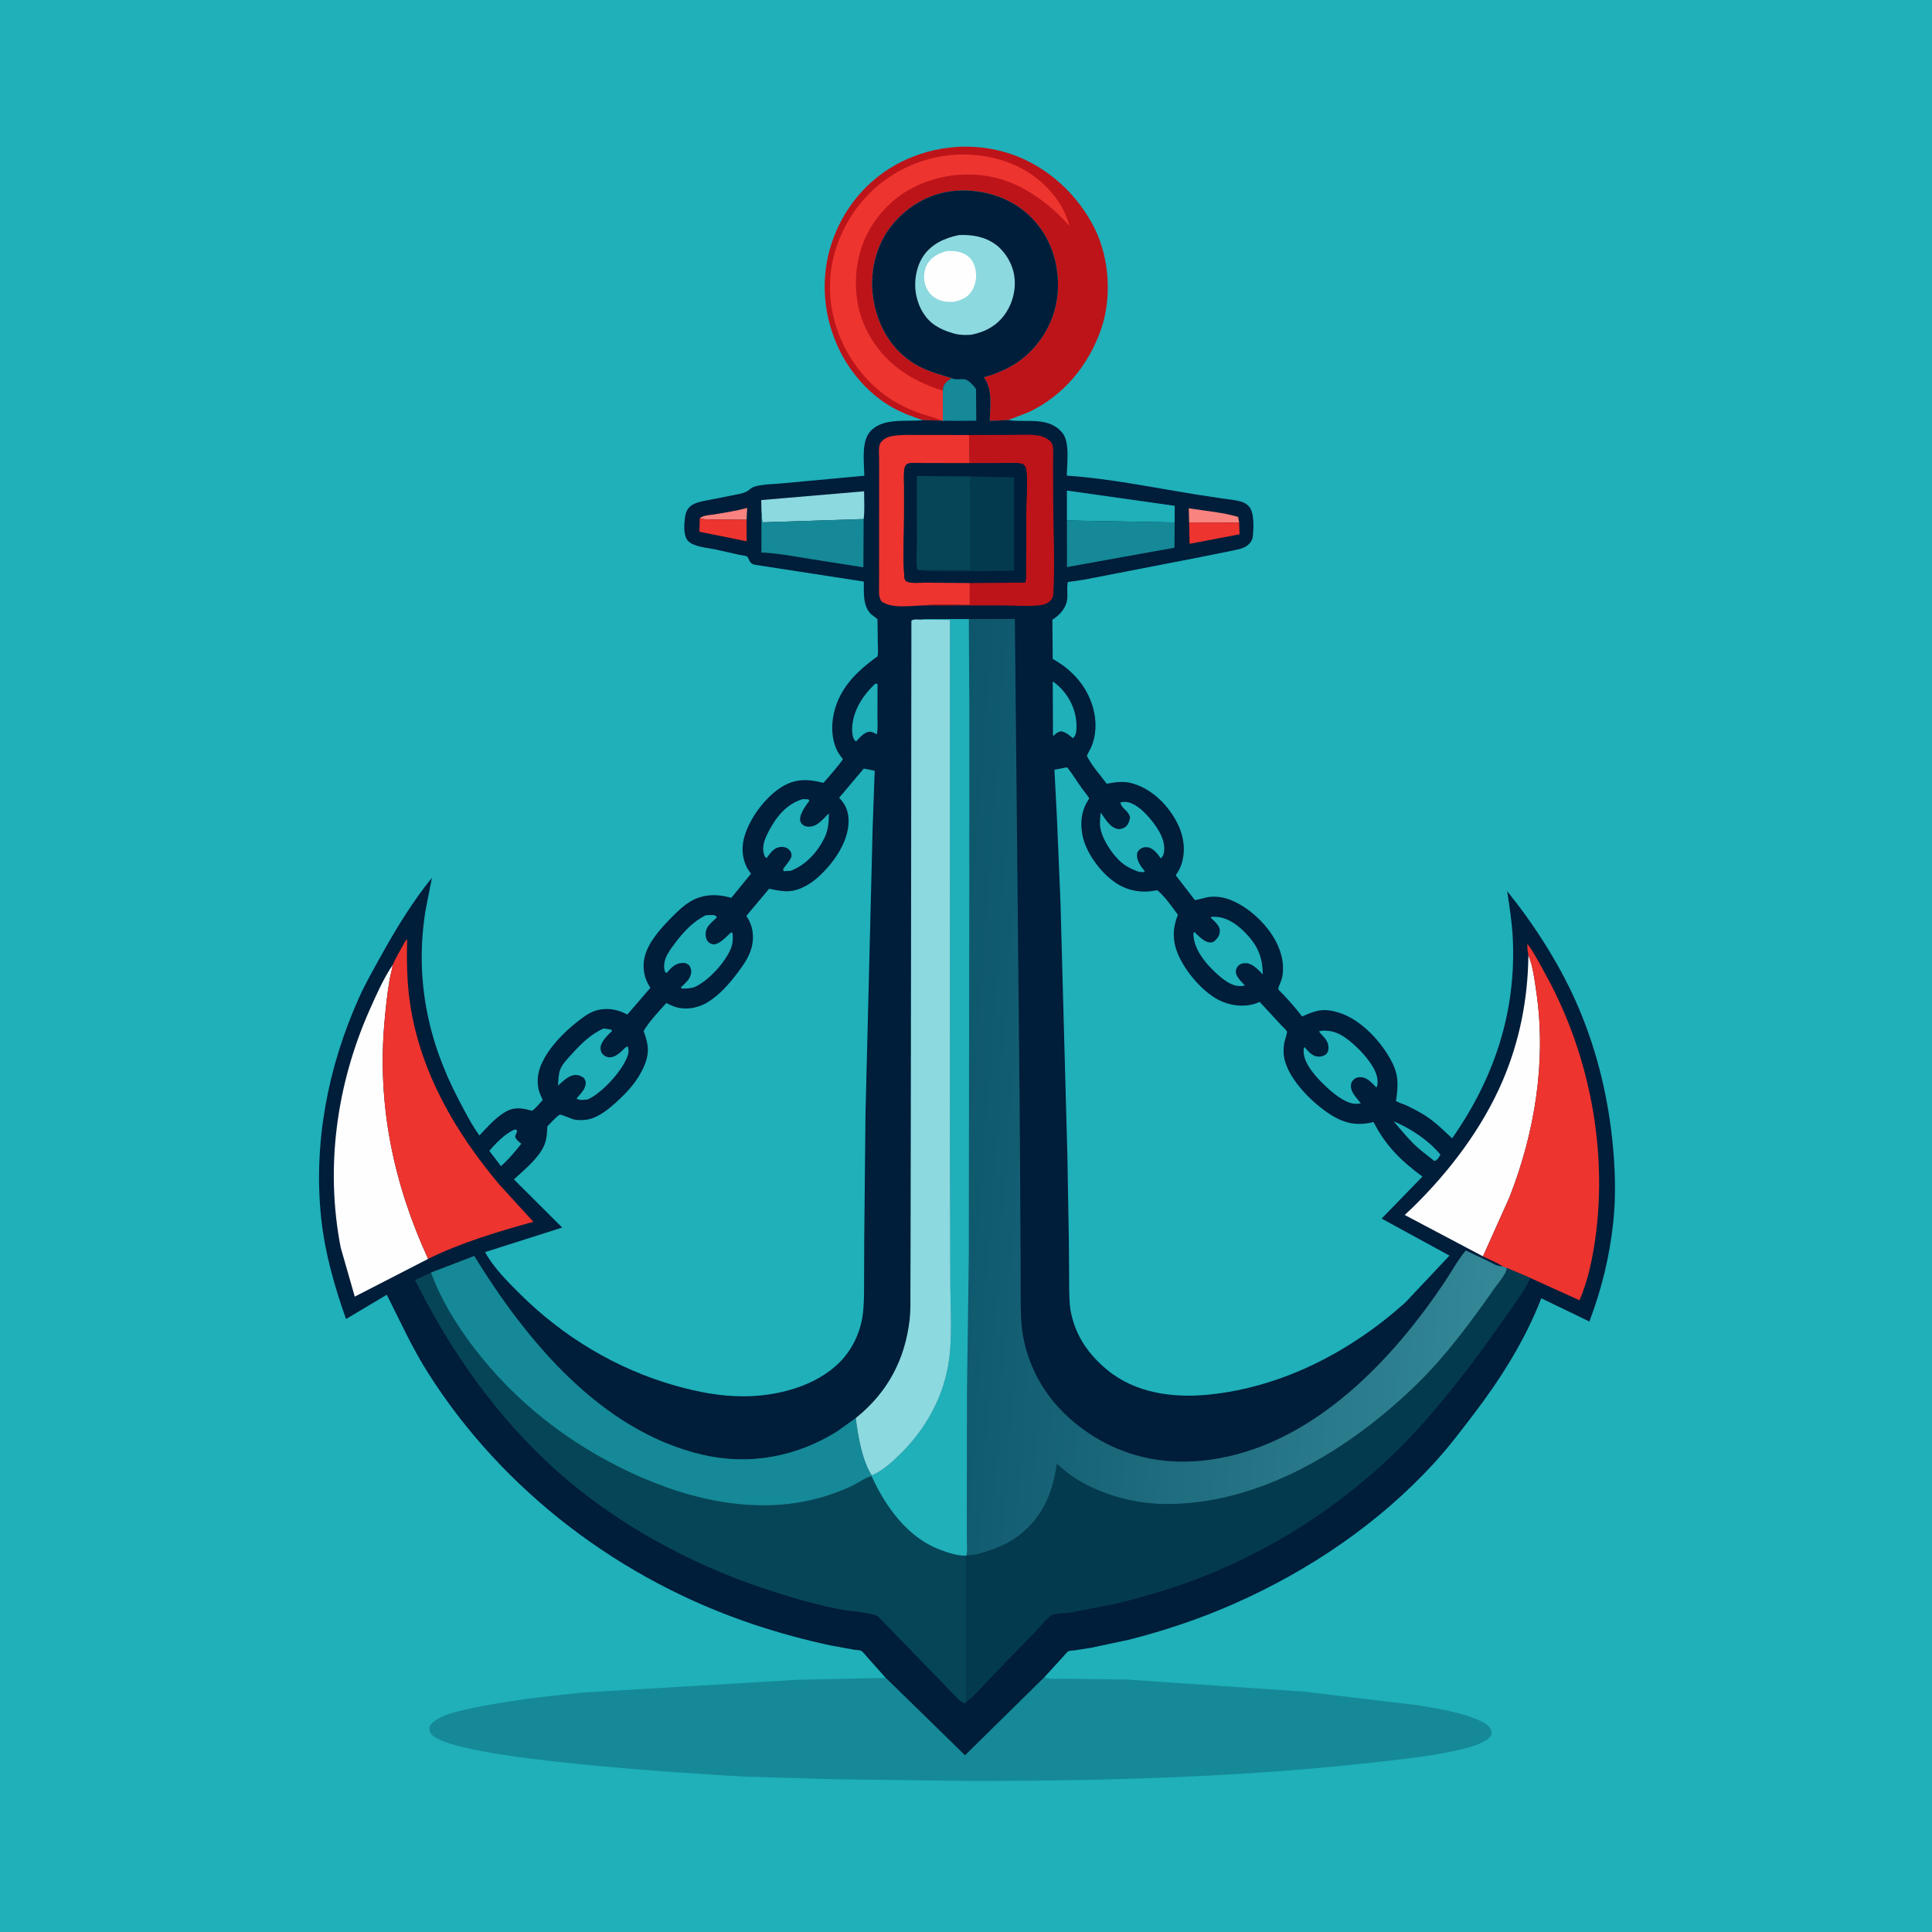 <svg version="1.1" xmlns="http://www.w3.org/2000/svg" style="display: block;" viewBox="0 0 2048 2048" width="1024" height="1024">
<defs>
	<linearGradient id="Gradient1" gradientUnits="userSpaceOnUse" x1="993.52" y1="1147.95" x2="1605.21" y2="1192.24">
		<stop class="stop0" offset="0" stop-opacity="1" stop-color="rgb(13,86,107)"/>
		<stop class="stop1" offset="1" stop-opacity="1" stop-color="rgb(52,136,151)"/>
	</linearGradient>
</defs>
<path transform="translate(0,0)" fill="rgb(31,176,186)" d="M -0 -0 L 2048 0 L 2048 2048 L -0 2048 L -0 -0 z"/>
<path transform="translate(0,0)" fill="rgb(189,20,25)" d="M 978.309 445.38 C 966.544 441.456 955.453 437.418 944.681 431.165 C 921.66 417.801 902.493 396.275 890.596 372.58 C 872.696 336.929 869.036 295.656 881.621 257.676 C 893.992 220.342 920.006 189.207 955.373 171.584 C 991.58 153.541 1033.95 150.321 1072.29 163.494 C 1110.62 176.663 1143.24 206.797 1160.83 243.09 C 1176.13 274.675 1178.65 315.994 1167.14 349.148 C 1153.89 387.3 1127.42 419.444 1090.59 436.853 L 1068.81 445.306 L 1049.17 446.128 C 1049.42 431.529 1052.3 413.417 1043.62 401.051 L 1042.81 399.913 C 1066.38 393.396 1085.68 382.523 1100.88 362.771 C 1117.68 340.927 1124.37 314.078 1120.41 286.67 L 1120.15 285 C 1116.46 260.133 1103.76 237.612 1083.71 222.196 C 1062.68 206.026 1033.72 199.337 1007.59 202.824 C 982.026 206.236 959.03 220.812 943.553 241.268 C 927.901 261.954 921.87 289.874 925.583 315.344 C 930.137 346.582 946.882 374.761 975.747 389.116 C 986.439 394.433 997.532 397.326 1008.85 400.919 C 1004.51 404.014 1000.57 406.132 999.725 411.829 L 999.465 414.154 L 999.409 446.359 L 997.885 445.865 L 978.309 445.38 z"/>
<path transform="translate(0,0)" fill="rgb(238,52,47)" d="M 997.885 445.865 L 997.437 445.677 C 991.561 442.729 985.317 441.478 979.111 439.426 C 963.936 434.409 950.517 428.018 937.612 418.5 C 911.472 399.221 892.056 369.603 884.047 338.185 C 874.774 301.812 880.787 265.069 899.914 232.958 C 919.552 199.989 950.834 176.893 988.249 167.679 C 1021.33 159.532 1059.8 163.992 1089 182.031 C 1109.23 194.529 1128.2 216.354 1133.69 239.729 C 1116 219.198 1090.83 199.818 1064.89 191.177 C 1032.75 180.472 997.126 183.809 967.165 199.228 C 942.187 212.083 921.645 236.257 913.067 262.928 C 903.918 291.378 905.338 324.529 919.293 351.266 C 936.643 384.504 964.404 403.117 999.465 414.154 L 999.409 446.359 L 997.885 445.865 z"/>
<path transform="translate(0,0)" fill="rgb(21,137,151)" d="M 1107.18 1777.81 L 1108.4 1778.43 C 1112.87 1780.53 1124.19 1779.42 1129.43 1779.51 L 1194.62 1780.42 L 1382.25 1793.19 L 1501.44 1807.42 C 1524.1 1811.14 1549.28 1814.9 1570.23 1824.68 L 1571.34 1825.19 C 1575.96 1827.37 1578.69 1829.99 1581.07 1834.5 C 1581.02 1838.88 1581.43 1839.47 1578.1 1842.61 C 1563.16 1856.68 1494.12 1863.86 1472.81 1866.38 C 1326.79 1883.63 1179.84 1887.75 1032.92 1887.96 L 884 1886.06 L 787.655 1883.23 C 741.44 1880.41 478.663 1865.75 456.949 1838 C 454.752 1835.19 455.09 1833.44 455.285 1830.14 C 462.177 1819.29 480.965 1815.01 492.875 1812.35 C 534.31 1803.11 575.853 1798.4 618.024 1794.16 L 844.844 1780.67 L 938.936 1778.62 L 1022.98 1860.73 L 1107.18 1777.81 z"/>
<path transform="translate(0,0)" fill="rgb(0,29,57)" d="M 1008.85 400.919 C 997.532 397.326 986.439 394.433 975.747 389.116 C 946.882 374.761 930.137 346.582 925.583 315.344 C 921.87 289.874 927.901 261.954 943.553 241.268 C 959.03 220.812 982.026 206.236 1007.59 202.824 C 1033.72 199.337 1062.68 206.026 1083.71 222.196 C 1103.76 237.612 1116.46 260.133 1120.15 285 L 1120.41 286.67 C 1124.37 314.078 1117.68 340.927 1100.88 362.771 C 1085.68 382.523 1066.38 393.396 1042.81 399.913 L 1043.62 401.051 C 1052.3 413.417 1049.42 431.529 1049.17 446.128 L 1068.81 445.306 L 1069.73 445.445 C 1088.9 448.078 1112.41 441.264 1126.49 459.287 C 1134.24 469.209 1130.98 491.771 1130.86 504.192 C 1175.66 507.219 1220.86 516.542 1265.17 523.74 L 1295.72 528.432 C 1302.58 529.396 1309.95 529.95 1316.55 532.022 C 1319.48 532.941 1322.02 534.721 1324.07 537 C 1329.91 543.522 1328.89 560.681 1327.94 569.199 C 1327.52 572.899 1324.93 576.119 1322.08 578.346 C 1317.71 581.759 1310.49 582.771 1305.16 583.961 L 1268.98 591.246 L 1148.79 614.543 L 1133.18 616.806 C 1131.77 616.983 1131.99 616.565 1131.78 617.816 C 1130.91 622.973 1131.73 628.734 1131.4 634 C 1130.87 642.592 1125.34 649.8 1118.67 654.782 L 1115.58 656.972 L 1115.91 698.479 C 1136.4 709.829 1152.15 727.217 1158.63 750.051 C 1162.6 764.042 1162.36 779.45 1156.38 792.821 C 1155.48 794.822 1152.43 799.606 1152.26 801.419 C 1152.26 801.488 1153.31 803.461 1153.32 803.472 C 1158.5 813.029 1166.69 822.065 1173.19 830.836 L 1175.04 830.468 C 1183.6 828.807 1192.72 827.925 1201.12 830.67 L 1202.85 831.213 C 1222.6 837.584 1239.02 854.623 1248.15 872.799 C 1255.09 886.605 1257.28 902.831 1251.9 917.562 C 1250.59 921.173 1248.49 924.65 1246.34 927.835 L 1266.62 954.17 C 1272.13 953.342 1277.49 951.226 1283.03 950.692 C 1297.74 949.273 1311.95 956.182 1323.46 964.762 C 1340.76 977.661 1356.71 997.69 1359.64 1019.66 C 1360.38 1025.25 1360.19 1031.7 1358.87 1037.2 C 1358.4 1039.14 1354.75 1047.25 1354.97 1048.46 C 1355.11 1049.2 1360.3 1054.18 1361.11 1055.06 C 1367.84 1062.34 1374.24 1069.64 1380.28 1077.51 C 1385.14 1075.36 1389.83 1073.28 1395 1071.96 L 1396.26 1071.63 C 1402.99 1070 1410.46 1070.84 1417 1072.77 L 1418.55 1073.22 C 1442.18 1080.22 1463.89 1103.65 1475.08 1124.98 C 1482.71 1139.52 1482.2 1150.13 1479.98 1166.02 C 1479.93 1166.34 1479.62 1166.73 1479.84 1166.96 C 1481.33 1168.46 1487.94 1170.47 1490.14 1171.5 C 1497.02 1174.73 1503.97 1178.25 1510.4 1182.31 C 1520.98 1188.98 1530.18 1198.2 1539.33 1206.66 C 1583.92 1142.91 1607.35 1072.85 1603.63 994.667 C 1602.82 977.807 1600.18 961.274 1597.63 944.61 C 1625.68 979.384 1651.68 1019.69 1669.98 1060.5 C 1690.96 1107.27 1703.65 1157.13 1709.06 1208 C 1712.1 1236.65 1713.19 1267.09 1710.1 1295.75 C 1706.13 1332.47 1697.84 1366.3 1684.84 1400.86 L 1633.82 1376.24 C 1616.72 1420.49 1591.06 1461.2 1562.39 1498.82 C 1548.9 1516.53 1535.45 1534.27 1520.41 1550.72 C 1462.02 1614.56 1388.36 1664.43 1309.53 1699.45 C 1273.1 1715.63 1235.36 1728.36 1196.74 1738.19 L 1156.08 1746.82 L 1138.96 1749.46 C 1137.39 1749.68 1133.79 1749.72 1132.61 1750.35 C 1130.93 1751.24 1128.17 1754.91 1126.75 1756.39 L 1107.18 1777.81 L 1022.98 1860.73 L 938.936 1778.62 L 919.253 1756.59 C 917.515 1754.75 914.945 1751.19 912.893 1749.88 C 911.857 1749.22 907.241 1749.09 905.835 1748.86 L 880.68 1744.28 C 853.684 1738.53 826.726 1731.18 800.521 1722.51 C 658.939 1675.64 533.674 1581.46 453.686 1455.26 C 436.808 1428.63 424.14 1400.51 410.035 1372.46 L 366.784 1398.21 C 354.433 1363.17 344.333 1328 340.431 1290.92 C 332.082 1211.56 347.649 1131.3 380.088 1058.7 C 387.338 1042.48 396.439 1026.61 405.076 1011.08 C 420.628 983.12 437.686 955.367 457.853 930.464 L 450.864 966.29 C 439.854 1036.6 452.967 1102.31 485.912 1165.16 C 492.658 1178.03 499.654 1191.83 508.191 1203.61 C 516.669 1194.81 525.285 1184.59 536.008 1178.5 C 545.679 1173.01 553.882 1174.67 564.023 1177.49 C 568.208 1174.59 571.808 1169.81 575.302 1166.06 L 572.026 1158.5 C 568.464 1148.68 569.732 1137.37 573.937 1128 C 581.892 1110.28 597.484 1094.37 612.607 1082.6 C 618.108 1078.32 623.841 1073.94 630.508 1071.64 C 641.501 1067.84 653.645 1069.49 663.701 1074.79 L 665.004 1075.49 L 689.475 1047.12 L 688.611 1045.81 C 682.533 1036.28 680.778 1025.14 683.431 1014.2 C 687.181 998.742 700.294 984.402 711.106 973.312 C 717.436 966.819 724.224 960.183 732.059 955.5 C 744.734 947.924 759.365 947.478 773.305 951.214 L 775.231 951.741 L 796.084 926.209 L 793.38 922.265 C 787.169 912.693 785.794 900.515 788.419 889.473 C 793.339 868.782 811.123 844.762 829.235 833.835 C 843.67 825.126 857.159 825.803 872.81 829.896 C 875.487 827.185 893.197 806.54 893.383 804.821 C 893.482 803.915 892.313 803.346 891.788 802.601 C 889.869 799.881 888.033 797.161 886.665 794.111 C 882.108 783.951 881.304 771.909 883.019 761 C 887.66 731.479 907.144 712.253 930.335 695.666 C 931.098 691.123 930.556 685.908 930.499 681.27 L 930.167 656.334 L 923.169 650.851 C 914.391 642.032 915.867 627.892 915.67 616.479 L 799.852 598.627 C 797.063 597.808 795.612 596.838 794.335 594.195 C 793.945 593.386 792.811 590.461 792 589.982 C 790.144 588.886 784.757 588.373 782.492 587.852 L 757.827 582.311 C 749.981 580.686 734.653 579.586 729.184 573.23 C 724.135 567.362 725.247 555.4 726.154 548.207 C 727.956 533.933 739.076 532.419 750.911 530.108 L 777.79 524.819 C 783.431 523.63 789.374 523.015 793.988 519.341 C 796.112 517.65 797.843 516.367 800.5 515.634 C 809.206 513.232 820.187 513.267 829.278 512.351 L 916.2 504.32 C 916.079 490.618 912.896 469.202 921.835 458.167 C 934.489 442.549 959.509 447.173 977.226 445.491 L 978.309 445.38 L 997.885 445.865 L 999.409 446.359 L 999.465 414.154 L 999.725 411.829 C 1000.57 406.132 1004.51 404.014 1008.85 400.919 z"/>
<path transform="translate(0,0)" fill="rgb(249,131,126)" d="M 741.799 549.125 C 746.55 545.912 752.893 546.066 758.431 545.109 C 769.569 543.184 781.148 541.402 792.053 538.446 L 791.39 550.944 L 757.221 550.689 C 752.383 550.55 746.246 551.078 741.799 549.125 z"/>
<path transform="translate(0,0)" fill="rgb(31,176,186)" d="M 1477.28 1188.68 C 1494.99 1195.86 1514.74 1209.08 1526.95 1224 L 1524.5 1227.88 C 1522.83 1229.62 1522.84 1230.14 1520.37 1230.62 C 1512.88 1224.65 1504.78 1218.76 1498.01 1211.99 C 1490.73 1204.7 1484.09 1196.43 1477.28 1188.68 z"/>
<path transform="translate(0,0)" fill="rgb(249,131,126)" d="M 1260.53 553.877 L 1260.09 538.799 C 1277.24 541.613 1295.88 542.991 1312.5 547.952 L 1313.56 554.008 L 1260.53 553.877 z"/>
<path transform="translate(0,0)" fill="rgb(31,176,186)" d="M 545 1197.5 L 547.352 1197.47 L 548.203 1199.5 C 547.217 1201.38 546.512 1202.92 546.065 1205 C 547.296 1208.16 548.982 1209.49 551.603 1211.6 L 552.614 1212.41 C 545.824 1221.05 539.271 1228.82 531.054 1236.14 L 518.694 1219.92 C 526.186 1211.36 534.618 1202.43 545 1197.5 z"/>
<path transform="translate(0,0)" fill="rgb(238,52,47)" d="M 741.799 549.125 C 746.246 551.078 752.383 550.55 757.221 550.689 L 791.39 550.944 L 791.481 573.772 L 741.409 563.663 L 741.799 549.125 z"/>
<path transform="translate(0,0)" fill="rgb(238,52,47)" d="M 1260.53 553.877 L 1313.56 554.008 L 1313.97 566.376 L 1261.02 576.457 L 1260.53 553.877 z"/>
<path transform="translate(0,0)" fill="rgb(31,176,186)" d="M 1115.94 722.33 C 1119.63 724.87 1123.2 727.962 1126.17 731.319 C 1136.59 743.077 1142.35 758.724 1140.95 774.409 C 1140.66 777.767 1139.86 780.331 1137.35 782.5 C 1133.49 779.428 1129.54 775.75 1124.5 775.175 C 1121.34 776.021 1119.98 776.857 1117.67 779.194 L 1117 779.888 L 1116.2 779.5 L 1115.94 722.33 z"/>
<path transform="translate(0,0)" fill="rgb(31,176,186)" d="M 928.049 724.5 L 928.326 724.583 L 930.228 725.047 L 930.159 759.639 C 930.127 765.681 930.716 772.518 929.5 778.423 C 927.15 777.167 924.452 775.511 921.697 775.668 C 916.036 775.991 911.201 782.14 907.5 785.929 L 906.176 784.89 C 903.644 782.093 903.178 775.737 903.305 772.103 C 903.963 753.329 914.73 737.007 928.049 724.5 z"/>
<path transform="translate(0,0)" fill="rgb(21,137,151)" d="M 1008.85 400.919 L 1010.2 401.44 C 1014.4 402.941 1020.32 401.044 1023.97 402.477 C 1028 404.063 1032.28 409.074 1034.67 412.415 L 1034.88 445.982 L 1011.09 446.168 C 1007.63 446.196 1002.68 445.623 999.409 446.359 L 999.465 414.154 L 999.725 411.829 C 1000.57 406.132 1004.51 404.014 1008.85 400.919 z"/>
<path transform="translate(0,0)" fill="rgb(31,176,186)" d="M 1187.77 850.5 C 1189.31 850.15 1190.89 850.014 1192.46 850.038 C 1201.31 850.172 1209.98 857.878 1215.68 863.955 C 1224.48 873.345 1234.97 887.644 1234.12 900.961 C 1233.87 904.755 1233.25 907.346 1230.5 909.921 C 1227.27 905.373 1222.54 898.838 1216.5 898.122 C 1213.18 897.73 1210.28 898.519 1207.78 900.78 C 1206.3 902.121 1205.47 903.605 1205.3 905.582 C 1204.74 911.832 1208.88 917.873 1212.63 922.425 L 1213.5 923.462 L 1212.56 924.5 L 1207.53 924.224 C 1197.18 920.694 1189.85 916.51 1182.68 908.133 C 1175.58 899.845 1167.81 887.528 1166.25 876.574 C 1165.57 871.751 1166.42 866.207 1166.78 861.346 C 1171.32 867.678 1176.76 877.593 1185.19 878.79 C 1187.72 879.149 1191.12 878.109 1193.08 876.499 C 1196.31 873.841 1197.46 869.99 1197.91 866 C 1196.88 863.107 1195.91 861.64 1193.74 859.426 C 1191.24 856.871 1187.96 854.187 1187.77 850.5 z"/>
<path transform="translate(0,0)" fill="rgb(31,176,186)" d="M 639.988 1090.22 L 648.097 1091.5 L 648.781 1093 C 644.507 1096.84 639.883 1101.44 637.565 1106.79 C 635.953 1110.5 636.418 1112.9 637.968 1116.5 C 640.391 1119.01 642.351 1120.64 646 1120.77 C 652.509 1120.99 657.863 1115.32 662.196 1111.18 C 663.544 1109.89 663.564 1109.84 665.5 1109.32 C 666.529 1112.67 666.61 1115.69 665.443 1119.02 C 659.834 1135.02 638.569 1158.26 623.379 1165.31 L 622.302 1165.51 C 618.902 1165.97 614.003 1166.63 611.139 1164.5 L 613.131 1162.12 C 616.085 1158.66 619.452 1155.32 620.5 1150.72 C 621.3 1147.21 620.892 1145.92 619.14 1142.87 C 616.457 1140.92 614.222 1139.73 610.837 1139.54 C 603.494 1139.12 596.667 1146.29 591.556 1150.76 C 591.82 1145.49 591.971 1138.92 593.798 1133.94 C 595.9 1128.21 601.238 1122.69 605.327 1118.19 C 615.363 1107.15 626.081 1096.15 639.988 1090.22 z"/>
<path transform="translate(0,0)" fill="rgb(31,176,186)" d="M 850.86 847.084 L 856.932 847.337 L 857.944 849 C 854.266 853.491 850.042 859.807 848.5 865.413 C 847.759 868.107 847.912 870.892 849.794 873.119 C 851.9 875.612 854.773 876.418 857.901 876.342 C 866.62 876.13 872.759 867.921 878.554 862.184 C 878.766 870.961 877.994 879.633 874.183 887.665 C 866.947 902.92 854.228 917.003 838.222 923.065 L 831.157 923.5 C 830.808 923 830.171 922.607 830.111 922 C 829.915 920.008 838.767 911.95 839.061 907 C 839.223 904.281 837.934 901.871 835.884 900.144 C 833.077 897.779 829.457 897.401 825.902 898.03 C 819.937 899.086 816.014 905.138 812.6 909.599 C 810.569 908.18 810.509 907.515 809.807 905.186 C 807.109 896.236 811.594 887.239 815.784 879.469 C 823.751 864.694 834.479 852.04 850.86 847.084 z"/>
<path transform="translate(0,0)" fill="rgb(31,176,186)" d="M 1283.21 972.5 C 1284.94 971.784 1284.32 971.852 1286.14 971.808 C 1298.86 971.496 1309.7 978.572 1318.5 987.217 C 1332.4 1000.87 1338.42 1013.4 1338.6 1032.89 C 1334.54 1028.49 1327.73 1021.52 1321.4 1021.01 C 1318.12 1020.75 1315.12 1021.32 1312.7 1023.7 C 1311.06 1025.3 1310.04 1027.58 1310.05 1029.85 C 1310.06 1035.58 1315.99 1040.75 1319.65 1044.5 L 1318.29 1044.93 C 1309.57 1046.65 1301.93 1042.04 1295.39 1036.91 C 1283.12 1027.29 1267 1009.9 1265.36 993.669 C 1265.13 991.39 1264.52 989.667 1266 987.862 C 1270.32 991.926 1276.41 998.76 1282.68 999.046 C 1285.14 999.158 1286.69 998.38 1288.45 996.637 C 1291.52 993.605 1293.1 990.57 1293.07 986.197 C 1293.03 980.996 1286.6 976.028 1283.21 972.5 z"/>
<path transform="translate(0,0)" fill="rgb(31,176,186)" d="M 748.352 970.124 L 756 969.968 C 758.334 970.287 758.78 970.601 759.949 972.5 C 756.807 975.538 750.771 980.445 749.144 984.44 C 747.659 988.091 747.575 992.343 749.123 996 C 750.163 998.458 752.417 1000.24 755 1000.85 C 761.847 1002.47 770.357 992.386 775.014 988.32 L 776.5 989.084 C 777.22 994.097 776.827 1000.24 774.946 1005 C 768.958 1020.16 750.722 1040.15 735.706 1046.55 C 731.062 1047.87 727.271 1048.01 722.5 1047.9 C 722.299 1047.43 721.782 1047 721.896 1046.5 C 721.922 1046.39 724.335 1044.21 724.638 1043.92 C 727.634 1041.05 730.551 1038.23 731.908 1034.19 C 733.327 1029.96 732.812 1027.38 730.813 1023.5 C 727.921 1021.32 726.866 1020.53 723 1020.76 C 716.407 1021.17 712.203 1025.09 708.106 1029.77 L 707.005 1031.04 L 705.5 1031 L 705.03 1030.14 C 703.164 1025.73 704.036 1019.92 705.678 1015.59 C 707.732 1010.17 711.82 1004.79 715.27 1000.17 C 724.288 988.089 734.644 976.719 748.352 970.124 z"/>
<path transform="translate(0,0)" fill="rgb(31,176,186)" d="M 1130.97 551.718 L 1130.96 520.009 L 1245.27 536.191 L 1245.18 553.865 L 1130.97 551.718 z"/>
<path transform="translate(0,0)" fill="rgb(140,217,223)" d="M 807.162 541.765 L 806.946 530.103 L 916.008 520.786 C 915.934 530.326 916.762 540.807 915.533 550.22 L 808.098 553.695 L 807.162 541.765 z"/>
<path transform="translate(0,0)" fill="rgb(31,176,186)" d="M 1402.18 1092.5 C 1410.99 1092.28 1417.52 1094.36 1424.94 1099.23 C 1437.09 1107.2 1457.72 1127.85 1460.02 1143.06 C 1460.45 1145.87 1460.78 1150.53 1459 1152.76 C 1455.4 1149.02 1450.87 1143.91 1445.78 1142.35 C 1443.13 1141.53 1438.88 1141.59 1436.5 1143.22 C 1434.48 1144.61 1432.78 1146.44 1432.26 1148.88 C 1430.52 1157.11 1438.23 1163.73 1442.5 1169.58 C 1440.73 1169.92 1438.8 1170.13 1437 1170.1 C 1425.45 1169.93 1410.66 1156.87 1402.83 1149.17 C 1394.42 1140.91 1381.97 1127.11 1381.95 1114.91 C 1381.95 1112.9 1381.49 1111.53 1383 1110.03 C 1385.96 1113.61 1390.24 1118.67 1395.03 1119.69 C 1399.08 1120.56 1402.01 1119.86 1405.5 1117.81 C 1407.59 1115.02 1408.15 1114.48 1408.22 1110.89 C 1408.32 1105.36 1405.71 1101.63 1401.96 1097.83 C 1400.44 1096.29 1399.25 1095.17 1398.27 1093.23 L 1402.18 1092.5 z"/>
<path transform="translate(0,0)" fill="rgb(21,137,151)" d="M 1130.97 551.718 L 1245.18 553.865 L 1244.99 580.579 L 1131.03 601.132 L 1130.97 551.718 z"/>
<path transform="translate(0,0)" fill="rgb(21,137,151)" d="M 807.162 541.765 L 808.098 553.695 L 915.533 550.22 L 915.23 601.394 L 860 592.719 C 842.411 589.857 824.922 586.5 807.082 585.687 L 807.162 541.765 z"/>
<path transform="translate(0,0)" fill="rgb(189,20,25)" d="M 1027.23 461.138 L 1074.43 461.002 C 1083.83 460.99 1093.95 460.076 1103.12 462.254 C 1106.73 463.111 1110.44 464.949 1113.09 467.578 C 1114.72 469.197 1115.58 470.714 1115.96 473 C 1116.91 478.697 1116.27 485.48 1116.29 491.289 L 1116.41 529 C 1116.53 561.882 1118.39 595.694 1116.62 628.5 C 1116.42 632.3 1115.54 635.187 1112.5 637.655 C 1110.37 639.387 1107.64 640.787 1104.91 641.217 C 1091.61 643.309 1076.14 641.763 1062.53 641.761 L 979.491 641.745 C 994.923 639.793 1012.35 641.242 1028 641.264 L 1027.99 617.89 L 1087.01 617.619 L 1087.53 612.021 L 1087.95 538.592 C 1087.99 525.627 1089.64 510.252 1087.77 497.522 C 1087.36 494.763 1086.34 494.076 1084.5 492.082 C 1078.7 490.064 1071.23 490.985 1065.12 490.984 L 1027.81 491.072 L 1027.23 461.138 z"/>
<path transform="translate(0,0)" fill="rgb(238,52,47)" d="M 979.491 641.745 C 966.327 642.003 945.336 645.532 934.385 637.5 C 932.554 634.32 931.966 632.168 931.824 628.5 L 931.904 518.161 L 931.909 487.031 C 931.911 482.676 931.308 477.233 932.075 473.021 C 932.47 470.853 933.231 469.308 934.76 467.76 C 937.208 465.285 940.157 463.452 943.575 462.704 C 954.024 460.417 965.394 461.13 976.054 461.107 L 1027.23 461.138 L 1027.81 491.072 L 980.277 491.044 C 974.706 491.049 966.522 489.856 961.5 491.825 C 959.188 494.479 959.004 494.863 958.576 498.29 C 957.892 503.769 958.369 509.88 958.363 515.43 L 958.37 547.451 C 958.392 568.387 956.882 590.709 958.698 611.5 C 958.854 613.284 959.081 614.803 960.554 615.948 C 964.152 618.746 975.032 617.644 979.661 617.655 L 1027.99 617.89 L 1028 641.264 C 1012.35 641.242 994.923 639.793 979.491 641.745 z"/>
<path transform="translate(0,0)" fill="rgb(140,217,223)" d="M 1016.53 249.177 C 1030.35 248.573 1044.08 250.821 1055.5 259.256 C 1065.54 266.673 1073.19 279.47 1075.06 291.833 L 1075.29 293.5 C 1077.13 306.291 1073.6 320.638 1066.46 331.389 C 1057.53 344.846 1045.3 351.642 1029.68 354.836 C 1023.73 355.261 1017.48 355.282 1011.71 353.673 L 1010 353.17 C 1003.56 351.337 997.367 348.823 991.708 345.19 C 980.954 338.287 974.276 326.531 971.516 314.282 C 968.321 300.105 970.713 283.167 979.007 271.087 C 987.756 258.346 1001.91 252.155 1016.53 249.177 z"/>
<path transform="translate(0,0)" fill="rgb(254,254,254)" d="M 1003.86 266.124 C 1010.6 265.824 1016.72 266.227 1022.85 269.491 C 1028.72 272.614 1032.01 277.68 1033.69 284.015 C 1035.78 291.911 1034.69 300.825 1030.49 307.885 C 1026.09 315.277 1019.17 318.127 1011.23 319.956 C 1004.54 320.126 999.45 320.034 993.284 316.95 C 987.244 313.929 982.867 308.458 980.864 302.025 C 978.717 295.13 979.26 286.442 982.884 280.142 C 987.44 272.221 995.333 268.218 1003.86 266.124 z"/>
<path transform="translate(0,0)" fill="rgb(254,254,254)" d="M 1620.15 1012.6 C 1625 1023.76 1626.81 1039.54 1628.58 1051.61 C 1639.32 1124.94 1627.02 1200.4 1600.13 1269.09 L 1572.01 1331.78 L 1489.06 1287.92 L 1497.81 1279.67 C 1536.66 1241.62 1571.35 1195.88 1592.86 1145.67 C 1610.97 1103.4 1619.68 1058.45 1620.15 1012.6 z"/>
<path transform="translate(0,0)" fill="rgb(0,29,57)" d="M 1027.81 491.072 L 1065.12 490.984 C 1071.23 490.985 1078.7 490.064 1084.5 492.082 C 1086.34 494.076 1087.36 494.763 1087.77 497.522 C 1089.64 510.252 1087.99 525.627 1087.95 538.592 L 1087.53 612.021 L 1087.01 617.619 L 1027.99 617.89 L 979.661 617.655 C 975.032 617.644 964.152 618.746 960.554 615.948 C 959.081 614.803 958.854 613.284 958.698 611.5 C 956.882 590.709 958.392 568.387 958.37 547.451 L 958.363 515.43 C 958.369 509.88 957.892 503.769 958.576 498.29 C 959.004 494.863 959.188 494.479 961.5 491.825 C 966.522 489.856 974.706 491.049 980.277 491.044 L 1027.81 491.072 z"/>
<path transform="translate(0,0)" fill="rgb(4,58,77)" d="M 1028.67 505.019 L 1074.93 506.048 L 1075.09 605 C 1063.66 605.001 977.171 607 972.291 603.875 L 1028.73 604.233 L 1028.67 505.019 z"/>
<path transform="translate(0,0)" fill="rgb(6,69,87)" d="M 972.291 603.875 C 970.812 594.457 971.978 583.19 971.97 573.598 L 971.939 504.616 L 1028.67 505.019 L 1028.73 604.233 L 972.291 603.875 z"/>
<path transform="translate(0,0)" fill="rgb(254,254,254)" d="M 453.817 1334.48 L 376.072 1374.47 L 361.159 1322.48 C 344.604 1237.29 356.776 1149.44 391.855 1070.43 C 398.892 1054.58 406.563 1037.18 416.268 1022.83 L 416.136 1023.72 C 415.364 1028.73 413.895 1033.53 413.014 1038.5 C 410.456 1052.95 408.956 1067.96 407.626 1082.59 C 399.6 1170.9 416.996 1254.24 453.817 1334.48 z"/>
<path transform="translate(0,0)" fill="rgb(238,52,47)" d="M 416.268 1022.83 C 419.059 1016.6 422.335 1010.67 425.684 1004.73 C 427.343 1001.79 429.118 997.782 431.651 995.556 C 430.982 1018.98 431.308 1041.79 434.871 1065.02 C 445.898 1136.95 482.761 1200.29 528.945 1255.23 L 565.355 1295.19 C 527.519 1305.68 489.126 1317.06 453.817 1334.48 C 416.996 1254.24 399.6 1170.9 407.626 1082.59 C 408.956 1067.96 410.456 1052.95 413.014 1038.5 C 413.895 1033.53 415.364 1028.73 416.136 1023.72 L 416.268 1022.83 z"/>
<path transform="translate(0,0)" fill="rgb(238,52,47)" d="M 1620.15 1012.6 C 1619.66 1008.77 1618.63 1004.34 1619.19 1000.52 C 1627.02 1011.39 1633.21 1023.51 1639.62 1035.25 C 1686.12 1120.44 1705.33 1224.46 1689.94 1320.58 C 1686.81 1340.15 1682.26 1360.1 1674.32 1378.32 L 1622.1 1354.67 L 1597.24 1344.09 L 1593.11 1342.55 C 1586.75 1338.23 1578.87 1335.39 1572.01 1331.78 L 1600.13 1269.09 C 1627.02 1200.4 1639.32 1124.94 1628.58 1051.61 C 1626.81 1039.54 1625 1023.76 1620.15 1012.6 z"/>
<path transform="translate(0,0)" fill="rgb(4,58,77)" d="M 1597.24 1344.09 L 1622.1 1354.67 C 1617.59 1365.66 1610.23 1375.32 1603.58 1385.1 L 1571.5 1430.28 C 1546.11 1464.27 1519.46 1498.41 1489.79 1528.79 C 1432.44 1587.5 1363.29 1634.43 1287.62 1666.26 C 1254.42 1680.22 1219.29 1691.24 1184.27 1699.67 L 1134.16 1709.48 C 1129.88 1710.16 1117.76 1710 1114.61 1712.22 C 1108.53 1716.5 1102.75 1724.3 1097.53 1729.72 L 1057.7 1770.69 L 1037.52 1791.89 C 1033.5 1796.05 1029.18 1801 1024.28 1804.05 L 1024.19 1649.1 C 1029.43 1648.51 1034.6 1647.99 1039.68 1646.5 C 1054.03 1642.27 1068.17 1637.01 1080.12 1627.74 C 1105.12 1608.33 1116.35 1582.4 1120.2 1551.55 C 1126.16 1556.87 1131.94 1561.97 1138.65 1566.35 C 1165.39 1583.8 1201.13 1593.79 1232.92 1594.32 C 1334.38 1596.03 1430.9 1536.45 1501.45 1467.8 C 1532.51 1437.58 1559.68 1400.92 1584.4 1365.4 C 1588.07 1360.15 1597.15 1350.16 1597.24 1344.09 z"/>
<path transform="translate(0,0)" fill="rgb(6,69,87)" d="M 456.915 1348.97 L 502.699 1331.41 C 557.964 1421.14 636.532 1516.59 744 1541.95 C 793.883 1553.72 843.747 1544.5 887.196 1517.52 L 907.136 1503.25 C 909.633 1522.45 913.629 1547.32 924.053 1564.01 L 923.95 1564.68 C 938.37 1596.66 961.795 1629.5 995.875 1642.51 C 1004.85 1645.94 1014.49 1649.19 1024.19 1649.1 L 1024.28 1804.05 L 1023.25 1805.2 C 1020.67 1806.97 1012.21 1797.42 1009.96 1795.15 L 930.843 1713.58 C 927.126 1709.96 899.993 1707.71 892.451 1706.32 C 863.68 1701 835.793 1692.62 808.089 1683.31 C 729.742 1657 651.941 1614.33 590.166 1559.15 C 527.083 1502.81 477.432 1432.27 439.952 1356.86 L 456.915 1348.97 z"/>
<path transform="translate(0,0)" fill="rgb(21,137,151)" d="M 456.915 1348.97 L 502.699 1331.41 C 557.964 1421.14 636.532 1516.59 744 1541.95 C 793.883 1553.72 843.747 1544.5 887.196 1517.52 L 907.136 1503.25 C 909.633 1522.45 913.629 1547.32 924.053 1564.01 L 923.95 1564.68 C 918.142 1565.88 910.562 1571.3 905.168 1574.03 C 898.43 1577.45 891.388 1580.22 884.292 1582.81 C 812.582 1608.93 735.049 1592.13 668.082 1560.72 C 602.589 1530.01 545.795 1485.65 501.923 1428.06 C 483.778 1404.25 467.172 1377.25 456.915 1348.97 z"/>
<path transform="translate(0,0)" fill="rgb(31,176,186)" d="M 1130.48 813.5 L 1131.59 813.764 C 1137.12 820.88 1141.81 828.696 1147.1 836.004 C 1148.01 837.25 1154.54 845.635 1154.52 846.062 C 1154.47 846.927 1151.91 850.807 1151.38 851.838 C 1146.1 862.078 1145.36 872.329 1147.11 883.516 C 1150.12 902.866 1166.3 924.647 1182.2 935.531 C 1195.16 944.398 1210 946.827 1225.22 943.941 L 1226.75 943.644 C 1234.78 950.255 1242.44 961.32 1248.6 969.702 C 1243.19 983.373 1242.66 996.141 1248.13 1010 C 1255.88 1029.59 1276.31 1053.77 1295.84 1061.89 C 1307.65 1066.79 1322.26 1067.72 1334.11 1062.6 L 1335.31 1062.05 L 1358.22 1086.81 C 1359.48 1088.18 1363.66 1091.91 1364.26 1093.5 C 1364.71 1094.73 1361.69 1103.74 1361.28 1105.89 C 1360.37 1110.68 1360.4 1117.38 1361.44 1122.14 C 1366.52 1145.25 1392.07 1170.23 1411.54 1182.24 C 1426.36 1191.37 1439.14 1193.42 1456.07 1189.47 C 1468.77 1214.55 1485.43 1230.75 1507.87 1247.22 L 1464.6 1291.75 L 1536.51 1331 L 1489.62 1380.77 C 1431.8 1432.75 1359.12 1470.6 1280.98 1478.39 C 1243.53 1482.13 1203.39 1476.83 1173.48 1451.98 C 1154.48 1436.2 1141.01 1417.35 1135.63 1393.03 C 1133.23 1382.2 1133.45 1370.8 1133.35 1359.77 L 1133.05 1316.98 L 1131.48 1225.6 L 1124.13 955.969 L 1120.37 866.778 L 1117.73 815.897 L 1130.48 813.5 z"/>
<path transform="translate(0,0)" fill="rgb(31,176,186)" d="M 915.643 814.719 L 927.221 817.036 L 925.034 877.914 L 917.474 1180.23 L 916.119 1314.09 L 915.965 1360.17 C 915.904 1371.96 916.066 1384.05 914.243 1395.72 C 911.451 1413.6 903.013 1430.96 890.285 1443.85 C 864.837 1469.64 823.397 1480.15 788.25 1480.16 C 763.233 1480.17 739.64 1475.59 715.679 1468.8 C 653.491 1451.2 596.656 1416.93 551.025 1371.42 C 538.328 1359.01 522.634 1343 514.209 1327.28 L 595.945 1301.27 L 544.771 1250.23 L 547.567 1247.7 C 557.632 1238.44 572.298 1226.19 577.255 1213.15 C 579.679 1206.77 579.937 1200.65 580.214 1193.93 C 582.926 1191.41 590.53 1182.59 593.462 1181.61 C 594.959 1181.11 605.976 1186.26 608.525 1186.74 C 614.502 1187.85 622.419 1187.46 628.1 1185.35 C 637.411 1181.88 645.354 1175.48 652.658 1168.91 C 664.809 1158 675.471 1146.42 682.227 1131.41 C 688.72 1116.99 687.791 1107.67 682.271 1092.94 C 688.326 1082.55 698.282 1072.21 706.36 1063.26 C 709.628 1064.85 713.014 1066.57 716.505 1067.6 C 727.176 1070.75 739.121 1068.69 748.719 1063.21 C 762.259 1055.48 773.195 1042.77 782.44 1030.44 C 788.449 1022.42 794.605 1013.51 796.941 1003.62 C 799.53 992.665 798.096 981.459 791.878 972.029 L 791.124 970.907 L 815.372 942.062 C 820.911 943.373 826.368 944.36 832.059 944.724 C 845.107 945.557 858.145 938.052 867.532 929.528 C 883.2 915.298 898.873 893.488 899.513 871.71 C 899.801 861.926 897.194 853.876 890.441 846.653 L 889.516 845.684 L 915.643 814.719 z"/>
<path transform="translate(0,0)" fill="url(#Gradient1)" d="M 1026.99 656.203 L 1075.82 656.121 L 1080.93 1176.5 L 1081.85 1326.18 L 1081.99 1374.53 C 1082.06 1388.68 1081.96 1403.13 1084.62 1417.08 C 1092.66 1459.07 1116.18 1492.83 1151.1 1517.2 C 1193.96 1547.12 1242.71 1555.15 1293.78 1545.58 C 1395.09 1526.59 1475.65 1441.98 1530.9 1359.71 C 1538.28 1348.72 1545.35 1335.57 1553.79 1325.53 L 1576.5 1336.35 C 1582.74 1339.24 1585.8 1342.05 1593.11 1342.55 L 1597.24 1344.09 C 1597.15 1350.16 1588.07 1360.15 1584.4 1365.4 C 1559.68 1400.92 1532.51 1437.58 1501.45 1467.8 C 1430.9 1536.45 1334.38 1596.03 1232.92 1594.32 C 1201.13 1593.79 1165.39 1583.8 1138.65 1566.35 C 1131.94 1561.97 1126.16 1556.87 1120.2 1551.55 C 1116.35 1582.4 1105.12 1608.33 1080.12 1627.74 C 1068.17 1637.01 1054.03 1642.27 1039.68 1646.5 C 1034.6 1647.99 1029.43 1648.51 1024.19 1649.1 C 1014.49 1649.19 1004.85 1645.94 995.875 1642.51 C 961.795 1629.5 938.37 1596.66 923.95 1564.68 L 924.053 1564.01 C 913.629 1547.32 909.633 1522.45 907.136 1503.25 L 908.108 1502.48 C 941.179 1475.51 959.337 1441.26 964.266 1399 C 965.413 1389.17 965.061 1379.16 965.109 1369.27 L 965.286 1323.08 L 965.557 1172.88 L 966.169 658 C 968.349 656.075 972.942 656.824 975.916 656.823 C 981.574 655.927 987.856 656.396 993.588 656.346 L 1026.99 656.203 z"/>
<path transform="translate(0,0)" fill="rgb(31,176,186)" d="M 975.916 656.823 C 981.574 655.927 987.856 656.396 993.588 656.346 L 1026.99 656.203 L 1027.54 749.946 L 1027.47 949.403 L 1026.97 1330.51 L 1025 1478 L 1024.85 1599.28 L 1024.89 1633.4 C 1024.9 1638.12 1025.71 1644.71 1024.19 1649.1 C 1014.49 1649.19 1004.85 1645.94 995.875 1642.51 C 961.795 1629.5 938.37 1596.66 923.95 1564.68 L 924.053 1564.01 C 936.253 1558.76 946.888 1548.84 956.119 1539.57 C 980.82 1514.77 998.615 1483.13 1004.92 1448.53 C 1010.09 1420.17 1007.46 1388.62 1007.41 1359.84 L 1006.96 1206.47 L 1007.07 657.107 L 975.916 656.823 z"/>
<path transform="translate(0,0)" fill="rgb(140,217,223)" d="M 907.136 1503.25 L 908.108 1502.48 C 941.179 1475.51 959.337 1441.26 964.266 1399 C 965.413 1389.17 965.061 1379.16 965.109 1369.27 L 965.286 1323.08 L 965.557 1172.88 L 966.169 658 C 968.349 656.075 972.942 656.824 975.916 656.823 L 1007.07 657.107 L 1006.96 1206.47 L 1007.41 1359.84 C 1007.46 1388.62 1010.09 1420.17 1004.92 1448.53 C 998.615 1483.13 980.82 1514.77 956.119 1539.57 C 946.888 1548.84 936.253 1558.76 924.053 1564.01 C 913.629 1547.32 909.633 1522.45 907.136 1503.25 z"/>
</svg>